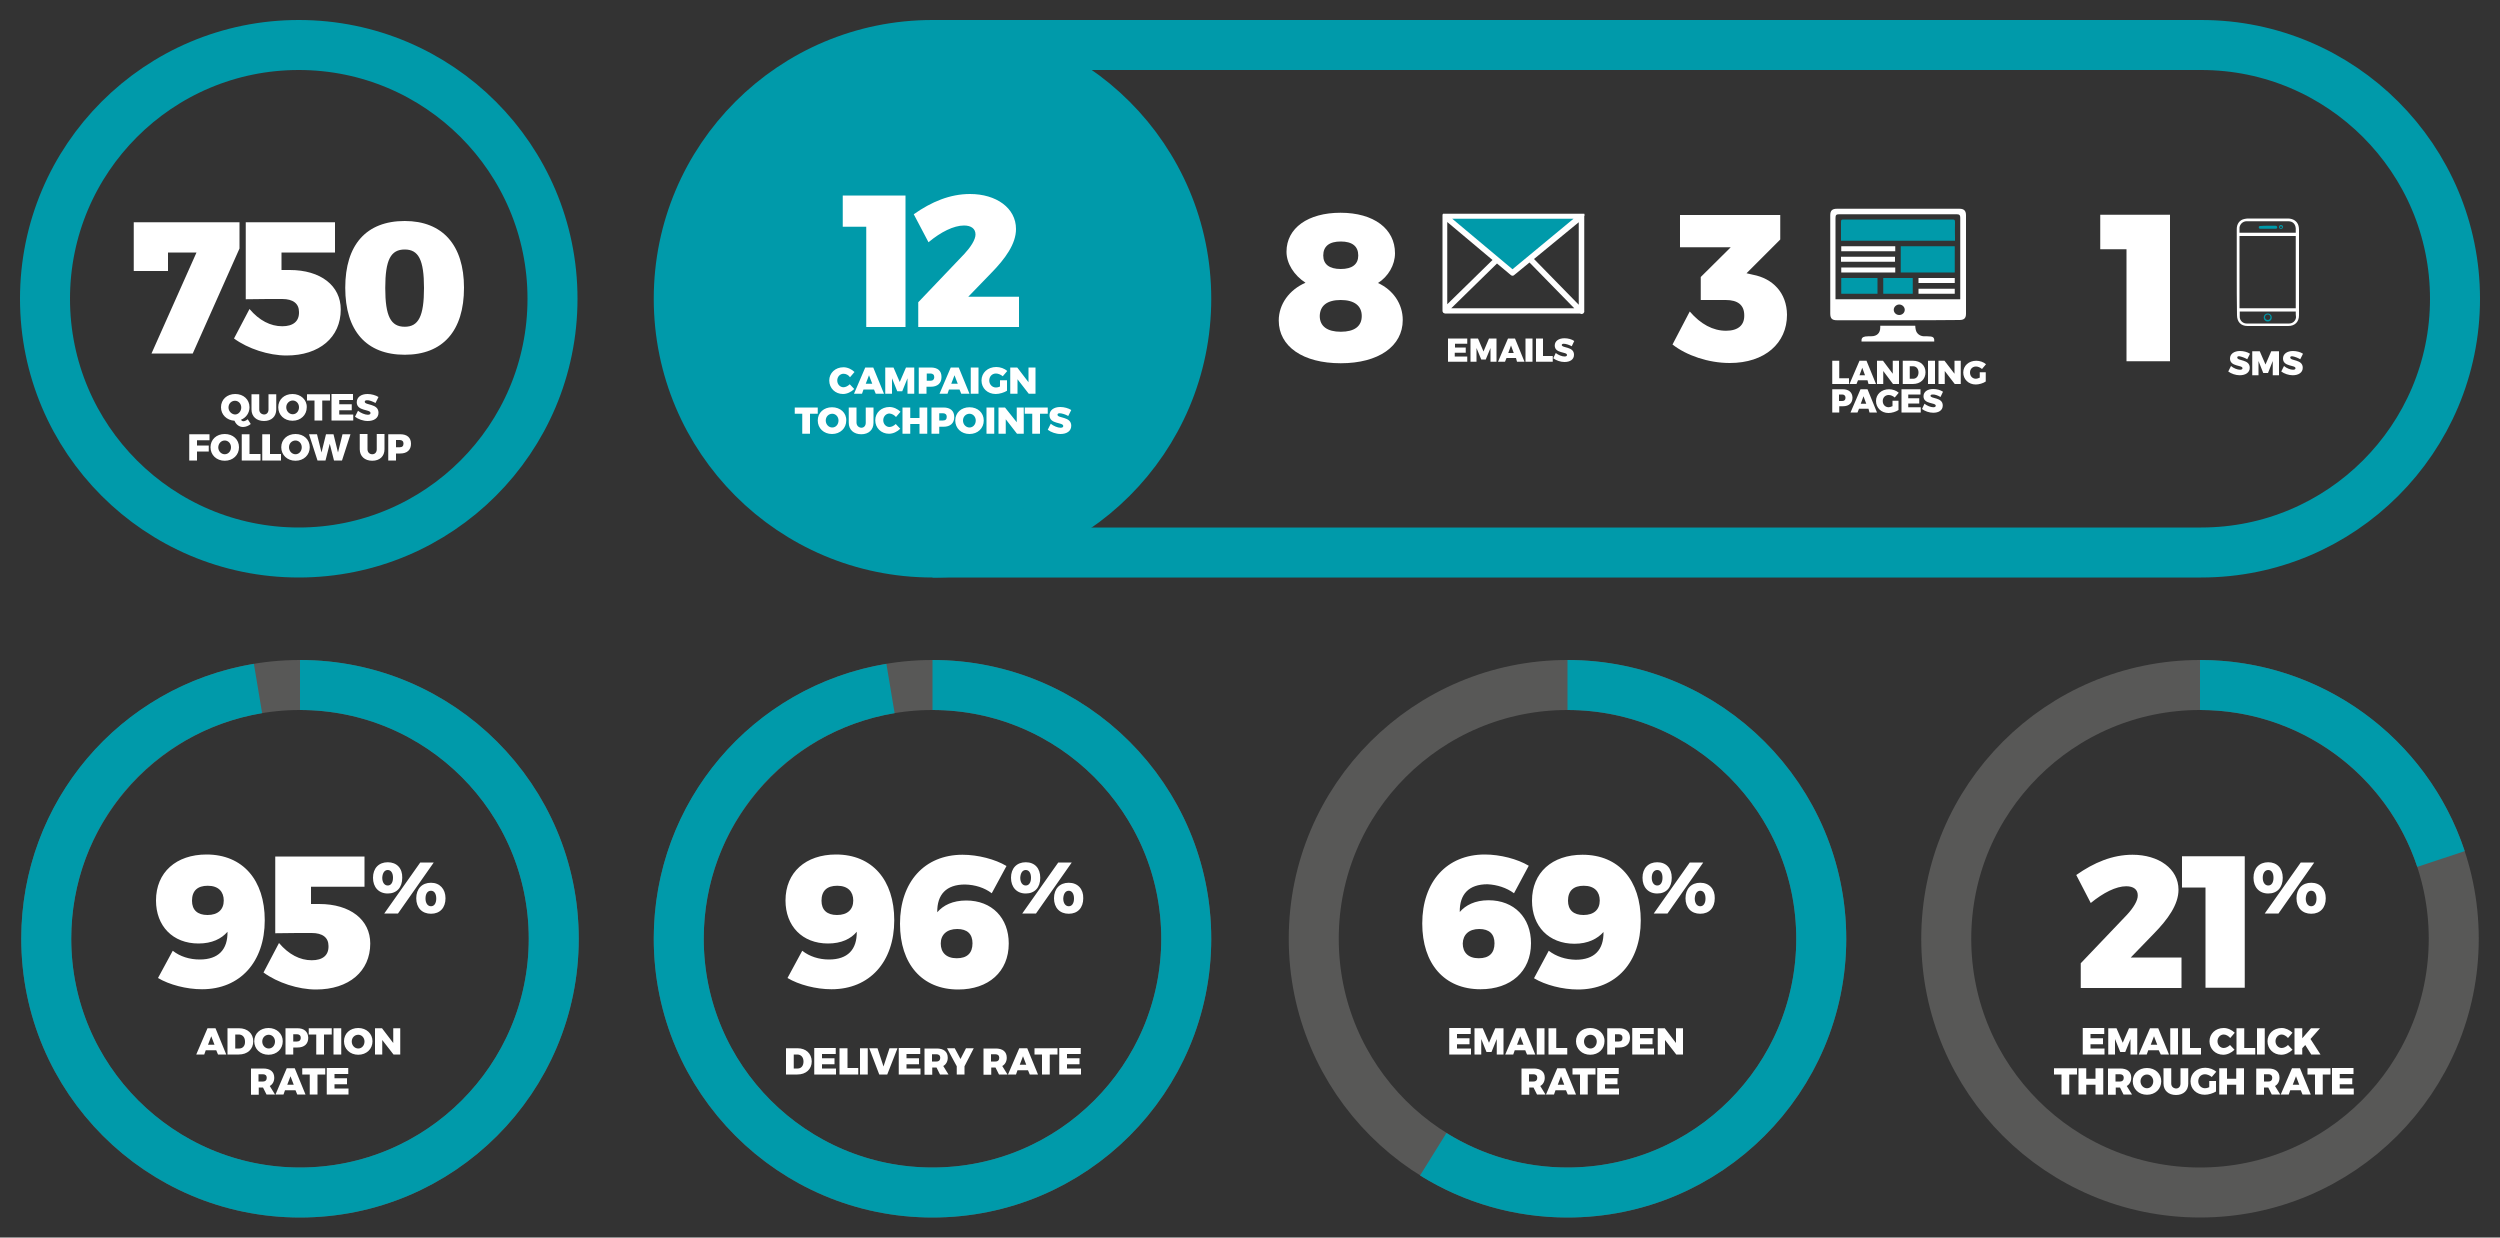 <?xml version="1.0" encoding="utf-8"?>
<!-- Generator: Adobe Illustrator 22.1.0, SVG Export Plug-In . SVG Version: 6.00 Build 0)  -->
<svg version="1.1" id="Layer_1" xmlns="http://www.w3.org/2000/svg" xmlns:xlink="http://www.w3.org/1999/xlink" x="0px" y="0px"
	 viewBox="0 0 1000 495" style="enable-background:new 0 0 1000 495;" xml:space="preserve">
<rect x="0" y="0" width="1000" height="495" fill="#333333" stroke="none"/>
<style type="text/css">
	.st0{clip-path:url(#SVGID_2_);fill:none;stroke:#009AAA;stroke-width:20;stroke-miterlimit:10;}
	.st1{clip-path:url(#SVGID_2_);fill:#FFFFFF;}
	.st2{clip-path:url(#SVGID_2_);fill:#009AAA;}
	.st3{fill:#009AAA;}
	.st4{fill:#FFFFFF;}
	.st5{clip-path:url(#SVGID_4_);fill:#FFFFFF;}
	.st6{clip-path:url(#SVGID_6_);fill:#FFFFFF;}
	.st7{clip-path:url(#SVGID_6_);fill:#009AAA;}
	.st8{clip-path:url(#SVGID_6_);fill:none;stroke:#009AAA;stroke-width:20;stroke-miterlimit:10;}
	.st9{fill:none;stroke:#000000;}
	.st10{clip-path:url(#SVGID_8_);fill:#FFFFFF;}
	.st11{clip-path:url(#SVGID_10_);fill:#FFFFFF;}
	.st12{clip-path:url(#SVGID_10_);fill:#009AAA;}
	.st13{clip-path:url(#SVGID_10_);fill:none;stroke:#585857;stroke-width:20;stroke-miterlimit:10;}
	.st14{clip-path:url(#SVGID_10_);fill:none;stroke:#009AAA;stroke-width:20;stroke-miterlimit:10;}
	.st15{clip-path:url(#SVGID_12_);fill:none;stroke:#585857;stroke-width:20;stroke-miterlimit:10;}
	.st16{clip-path:url(#SVGID_12_);fill:none;stroke:#009AAA;stroke-width:20;stroke-miterlimit:10;}
</style>
<g>
	<defs>
		<rect id="SVGID_1_" width="1000" height="495"/>
	</defs>
	<clipPath id="SVGID_2_">
		<use xlink:href="#SVGID_1_"  style="overflow:visible;"/>
	</clipPath>
	<circle class="st0" cx="119.5" cy="119.5" r="101.5"/>
	<path class="st1" d="M161.9,99.8c5.5,0,7.7,4.1,7.7,15.4s-2.2,15.5-7.7,15.5c-5.6,0-7.8-4.2-7.8-15.5S156.3,99.8,161.9,99.8
		 M161.9,88.4c-15.4,0-23.8,9.5-23.8,26.7c0,17.2,8.4,26.8,23.8,26.8c15.2,0,23.7-9.5,23.7-26.8C185.6,98,177,88.4,161.9,88.4
		 M112.6,107.9V101H134V88.9H98.3v30.8c3.2-0.1,12.2-0.1,14.6-0.1c4.3,0,6.7,1.8,6.7,5.2c0.1,3.7-2.3,5.7-6.7,5.7
		c-4.7,0-9.2-2.3-13.1-6.9l-6.2,11.8c5.6,4.1,13.9,6.8,21,6.8c13.2,0,21.7-7.3,21.7-18.4c0-9.5-8-15.8-20.4-15.8H112.6z M53.5,88.9
		v19.5h13.7V101h11.4l-18,40.4h16.5l18.7-42V88.9H53.5z"/>
	<path class="st1" d="M172.4,356.3c1.3,0,2.1,1.2,2.1,3.1c0,1.9-0.8,3.1-2.1,3.1c-1.3,0-2.2-1.2-2.2-3.1
		C170.2,357.5,171,356.3,172.4,356.3 M172.4,353.1c-3.6,0-5.9,2.4-5.9,6.2c0,3.8,2.3,6.2,5.9,6.2c3.6,0,5.8-2.4,5.8-6.2
		C178.2,355.6,175.9,353.1,172.4,353.1 M155.1,348c1.3,0,2.1,1.2,2.1,3.1c0,1.9-0.8,3.1-2.1,3.1c-1.3,0-2.2-1.2-2.2-3.1
		C153,349.2,153.8,348,155.1,348 M168.1,345l-14.4,20.4h5.5l14.3-20.4H168.1z M155.1,344.9c-3.6,0-5.9,2.4-5.9,6.2
		c0,3.8,2.3,6.3,5.9,6.3c3.6,0,5.8-2.4,5.8-6.3C161,347.3,158.7,344.9,155.1,344.9 M124.4,361.5v-6.8h21.4v-12.1h-35.7v30.7
		c3.2-0.1,12.2-0.1,14.6-0.1c4.3,0,6.7,1.8,6.7,5.2c0.1,3.7-2.3,5.7-6.7,5.7c-4.7,0-9.2-2.3-13.1-6.9l-6.2,11.8
		c5.6,4.1,13.9,6.8,21,6.8c13.2,0,21.7-7.3,21.7-18.4c0-9.5-8-15.8-20.4-15.8H124.4z M83,366c-4,0-6.2-2-6.2-5.7c0-4,2.2-6,6.3-6
		c4.3,0,6.4,2.4,6.4,5.9C89.5,363.8,87.2,366,83,366 M69.1,380.3l-5.9,10.9c4.5,2.7,11.4,4.5,17.6,4.5c15.2,0,25.1-10.9,25.1-27.6
		c0-16.1-8.8-26.3-23.3-26.3c-12.1,0-20.2,7.1-20.2,18.4c0,10.2,6.7,17.2,17,17.2c5.4,0,9.2-1.9,11.6-4.7
		c0.1,7.1-3.6,11.1-11.1,11.1C75.8,383.8,72,382.6,69.1,380.3"/>
	<path class="st1" d="M427.5,356.3c1.3,0,2.1,1.2,2.1,3.1c0,1.9-0.8,3.1-2.1,3.1c-1.3,0-2.2-1.2-2.2-3.1
		C425.4,357.5,426.2,356.3,427.5,356.3 M427.5,353.1c-3.6,0-5.9,2.4-5.9,6.2c0,3.8,2.3,6.2,5.9,6.2c3.6,0,5.8-2.4,5.8-6.2
		C433.4,355.6,431.1,353.1,427.5,353.1 M410.3,348c1.3,0,2.1,1.2,2.1,3.1c0,1.9-0.8,3.1-2.1,3.1c-1.3,0-2.2-1.2-2.2-3.1
		C408.2,349.2,409,348,410.3,348 M423.3,345l-14.4,20.4h5.5l14.3-20.4H423.3z M410.3,344.9c-3.6,0-5.9,2.4-5.9,6.2
		c0,3.8,2.3,6.3,5.9,6.3c3.6,0,5.8-2.4,5.8-6.3C416.1,347.3,413.9,344.9,410.3,344.9 M382.9,371.6c4,0,6.1,2,6.1,5.7
		c0,4-2.2,6-6.3,6c-4.3,0-6.4-2.4-6.4-5.9C376.3,373.9,378.7,371.6,382.9,371.6 M396.7,357.3l5.9-10.9c-4.5-2.7-11.4-4.5-17.6-4.5
		c-15.2,0-25,10.9-25,27.6c0,16.1,8.8,26.3,23.3,26.3c12.1,0,20.2-7.1,20.2-18.4c0-10.2-6.7-17.2-17-17.2c-5.4,0-9.2,1.9-11.6,4.7
		c-0.1-7.1,3.6-11.1,11.1-11.1C390.1,353.9,393.8,355.1,396.7,357.3 M334.8,366c-4,0-6.2-2-6.2-5.7c0-4,2.2-6,6.3-6
		c4.3,0,6.4,2.4,6.4,5.9C341.3,363.8,339,366,334.8,366 M320.9,380.3l-5.9,10.9c4.5,2.7,11.4,4.5,17.6,4.5
		c15.2,0,25.1-10.9,25.1-27.6c0-16.1-8.8-26.3-23.3-26.3c-12.1,0-20.2,7.1-20.2,18.4c0,10.2,6.7,17.2,17,17.2
		c5.4,0,9.2-1.9,11.5-4.7c0.1,7.1-3.6,11.1-11.1,11.1C327.6,383.8,323.8,382.6,320.9,380.3"/>
	<path class="st1" d="M680.1,356.3c1.3,0,2.1,1.2,2.1,3.1c0,1.9-0.8,3.1-2.1,3.1c-1.3,0-2.2-1.2-2.2-3.1
		C678,357.5,678.8,356.3,680.1,356.3 M680.1,353.1c-3.6,0-5.9,2.4-5.9,6.2c0,3.8,2.3,6.2,5.9,6.2c3.6,0,5.8-2.4,5.8-6.2
		C686,355.6,683.7,353.1,680.1,353.1 M662.9,348c1.3,0,2.1,1.2,2.1,3.1c0,1.9-0.8,3.1-2.1,3.1c-1.3,0-2.2-1.2-2.2-3.1
		C660.7,349.2,661.6,348,662.9,348 M675.9,345l-14.4,20.4h5.5l14.3-20.4H675.9z M662.9,344.9c-3.6,0-5.9,2.4-5.9,6.2
		c0,3.8,2.3,6.3,5.9,6.3c3.6,0,5.8-2.4,5.8-6.3C668.7,347.3,666.5,344.9,662.9,344.9 M633.4,366c-4,0-6.2-2-6.2-5.7c0-4,2.2-6,6.3-6
		c4.3,0,6.4,2.4,6.4,5.9C639.9,363.8,637.6,366,633.4,366 M619.5,380.3l-5.9,11c4.5,2.7,11.4,4.5,17.6,4.5
		c15.2,0,25.1-10.9,25.1-27.6c0-16.1-8.8-26.3-23.3-26.3c-12.1,0-20.2,7.1-20.2,18.4c0,10.2,6.7,17.2,17,17.2c5.4,0,9.2-2,11.6-4.7
		c0.1,7.1-3.6,11.1-11.1,11.1C626.2,383.8,622.5,382.6,619.5,380.3 M591.7,371.6c4,0,6.1,2,6.1,5.7c0,4-2.2,6-6.3,6
		c-4.3,0-6.4-2.4-6.4-5.9C585.2,373.9,587.5,371.6,591.7,371.6 M605.6,357.3l5.9-11c-4.5-2.7-11.4-4.5-17.6-4.5
		c-15.2,0-25,10.9-25,27.6c0,16.1,8.8,26.3,23.3,26.3c12.1,0,20.2-7.1,20.2-18.4c0-10.2-6.7-17.2-17-17.2c-5.4,0-9.2,2-11.5,4.7
		c-0.1-7.1,3.6-11.1,11.1-11.1C598.9,353.9,602.6,355.1,605.6,357.3"/>
	<path class="st1" d="M924.5,356.3c1.3,0,2.1,1.2,2.1,3.1c0,1.9-0.8,3.1-2.1,3.1c-1.3,0-2.2-1.2-2.2-3.1
		C922.4,357.5,923.2,356.3,924.5,356.3 M924.5,353.1c-3.6,0-5.9,2.4-5.9,6.2c0,3.8,2.3,6.2,5.9,6.2c3.6,0,5.8-2.4,5.8-6.2
		C930.3,355.6,928.1,353.1,924.5,353.1 M907.3,348c1.3,0,2.1,1.2,2.1,3.1c0,1.9-0.8,3.1-2.1,3.1c-1.3,0-2.2-1.2-2.2-3.1
		C905.1,349.2,906,348,907.3,348 M920.3,345l-14.4,20.4h5.5l14.3-20.4H920.3z M907.3,344.9c-3.6,0-5.9,2.4-5.9,6.2
		c0,3.8,2.3,6.3,5.9,6.3c3.6,0,5.8-2.4,5.8-6.3C913.1,347.3,910.8,344.9,907.3,344.9 M872.8,342.5V355h9.4v40.1h15.7v-52.6H872.8z
		 M850.8,365.9l-18.5,19.4v9.9h40.3V383h-20.3l9.1-9.4c5.8-5.9,10-11.8,10-17.7c0-8.4-7.9-14-18.4-14c-8,0-15.4,3.1-22.5,8.1
		l5.8,11.2c5-4.1,10.1-6.7,14.2-6.7c2.9,0,4.6,1.3,4.6,3.6C855.2,360.2,853.3,363.2,850.8,365.9"/>
	<path class="st1" d="M159.9,178.9h-1.5v-2.9h1.5c0.9,0,1.5,0.5,1.5,1.4C161.4,178.4,160.9,178.9,159.9,178.9 M160.1,173.7h-4.8
		v10.5h3.1v-2.8h1.7c2.7,0,4.3-1.4,4.3-3.9C164.4,175,162.8,173.7,160.1,173.7 M147,179.7v-6.1h-3.1v6.1c0,2.8,2,4.6,5,4.6
		c3,0,4.9-1.8,4.9-4.6v-6.1h-3.1v6.1c0,1.2-0.7,2-1.8,2C147.8,181.7,147,180.9,147,179.7 M123.6,173.7l3.4,10.5h3.2l1.7-6.7l1.7,6.7
		h3.2l3.4-10.5h-3.2l-1.8,7.3l-1.8-7.3h-3l-1.8,7.3l-1.8-7.3H123.6z M118.2,176.2c1.4,0,2.5,1.2,2.5,2.7c0,1.6-1.1,2.8-2.5,2.8
		c-1.4,0-2.6-1.2-2.6-2.8C115.6,177.3,116.8,176.2,118.2,176.2 M118.2,173.6c-3.3,0-5.7,2.2-5.7,5.3c0,3.1,2.4,5.4,5.7,5.4
		c3.3,0,5.7-2.3,5.7-5.4C123.9,175.8,121.5,173.6,118.2,173.6 M104.9,173.7v10.5h7.5v-2.6H108v-7.9H104.9z M96.7,173.7v10.5h7.5
		v-2.6h-4.4v-7.9H96.7z M89.9,176.2c1.4,0,2.5,1.2,2.5,2.7c0,1.6-1.1,2.8-2.5,2.8c-1.4,0-2.6-1.2-2.6-2.8
		C87.4,177.3,88.5,176.2,89.9,176.2 M89.9,173.6c-3.3,0-5.7,2.2-5.7,5.3c0,3.1,2.4,5.4,5.7,5.4c3.3,0,5.7-2.3,5.7-5.4
		C95.6,175.8,93.2,173.6,89.9,173.6 M75.7,173.7v10.5h3.1v-3.6h4.7v-2.4h-4.7v-2.1h5v-2.4H75.7z"/>
	<path class="st1" d="M150.2,161.2l1.2-2.4c-1.1-0.7-2.8-1.2-4.4-1.2c-2.6,0-4.3,1.3-4.3,3.3c0,3.7,5.5,2.7,5.5,4.3
		c0,0.5-0.4,0.7-1.1,0.7c-1.1,0-2.8-0.7-3.9-1.6l-1.2,2.4c1.3,1,3.3,1.7,5.1,1.7c2.4,0,4.3-1.1,4.3-3.3c0-3.8-5.5-2.9-5.5-4.4
		c0-0.4,0.3-0.6,0.9-0.6C147.6,160,149.1,160.6,150.2,161.2 M132.6,157.7v10.5h8.7v-2.4h-5.6v-1.7h5v-2.4h-5v-1.7h5.5v-2.4H132.6z
		 M122.8,157.7v2.5h3v8h3.1v-8h3.1v-2.5H122.8z M117.1,160.2c1.4,0,2.5,1.2,2.5,2.7c0,1.6-1.1,2.8-2.5,2.8c-1.4,0-2.6-1.2-2.6-2.8
		C114.5,161.4,115.7,160.2,117.1,160.2 M117,157.6c-3.3,0-5.7,2.2-5.7,5.3c0,3.1,2.4,5.4,5.7,5.4c3.3,0,5.7-2.3,5.7-5.4
		C122.8,159.9,120.3,157.6,117,157.6 M103.7,163.8v-6.1h-3.1v6.1c0,2.8,2,4.6,5,4.6c3,0,4.9-1.8,4.9-4.6v-6.1h-3.1v6.1
		c0,1.2-0.7,2-1.8,2C104.5,165.7,103.7,165,103.7,163.8 M91.4,163c0-1.6,1.2-2.7,2.6-2.7c1.4,0,2.5,1.2,2.5,2.7s-1.1,2.8-2.5,2.8
		C92.6,165.7,91.4,164.5,91.4,163 M99.1,167.7c-0.6,0.5-1.3,0.8-1.7,0.8c-0.4,0-0.8-0.2-1-0.6c2-0.8,3.4-2.7,3.4-5
		c0-3.1-2.4-5.3-5.7-5.3c-3.3,0-5.7,2.2-5.7,5.3c0,3,2.3,5.2,5.4,5.4c0.6,1.5,1.9,2.5,3.4,2.5c1.1,0,2.3-0.5,3.1-1.2L99.1,167.7z"/>
	<path class="st1" d="M130.7,427.3v10.5h8.7v-2.4h-5.6v-1.7h5v-2.4h-5v-1.7h5.5v-2.4H130.7z M120.9,427.3v2.5h3v8h3.1v-8h3.1v-2.5
		H120.9z M114.9,433.9l1.3-3.4l1.3,3.4H114.9z M118.9,437.8h3.3l-4.3-10.5h-3.2l-4.5,10.5h3.2l0.6-1.7h4.2L118.9,437.8z
		 M103.4,429.7h1.8c0.9,0,1.5,0.5,1.5,1.4c0,0.9-0.5,1.5-1.5,1.5h-1.8V429.7z M110,437.8l-2.1-3.4c1.1-0.6,1.8-1.8,1.8-3.3
		c0-2.4-1.6-3.7-4.4-3.7h-4.9v10.5h3.1V435h1.7l1.4,2.8H110z"/>
	<path class="st1" d="M150,411.3v10.5h2.9V416l4.5,5.8h2.7v-10.5h-2.8v5.9l-4.5-5.9H150z M143.3,413.9c1.4,0,2.5,1.2,2.5,2.7
		c0,1.6-1.1,2.8-2.5,2.8c-1.4,0-2.6-1.2-2.6-2.8C140.7,415,141.9,413.9,143.3,413.9 M143.3,411.2c-3.3,0-5.7,2.2-5.7,5.3
		c0,3.1,2.4,5.4,5.7,5.4c3.3,0,5.7-2.3,5.7-5.4C149,413.5,146.6,411.2,143.3,411.2 M133.4,421.8h3.1v-10.5h-3.1V421.8z M123.5,411.3
		v2.5h3v8h3.1v-8h3.1v-2.5H123.5z M118.8,416.6h-1.5v-2.9h1.5c0.9,0,1.5,0.5,1.5,1.4C120.3,416.1,119.7,416.6,118.8,416.6
		 M119,411.3h-4.8v10.5h3.1V419h1.7c2.7,0,4.3-1.4,4.3-3.9C123.2,412.7,121.7,411.3,119,411.3 M107.5,413.9c1.4,0,2.5,1.2,2.5,2.7
		c0,1.6-1.1,2.8-2.5,2.8c-1.4,0-2.6-1.2-2.6-2.8C104.9,415,106.1,413.9,107.5,413.9 M107.4,411.2c-3.3,0-5.7,2.2-5.7,5.3
		c0,3.1,2.4,5.4,5.7,5.4c3.3,0,5.7-2.3,5.7-5.4C113.1,413.5,110.7,411.2,107.4,411.2 M95.7,419.4h-1.6v-5.6h1.4
		c1.5,0,2.5,1.1,2.5,2.8C98.1,418.3,97.1,419.4,95.7,419.4 M95.6,411.3H91v10.5h4.5c3.5,0,5.8-2.1,5.8-5.3
		C101.3,413.4,99,411.3,95.6,411.3 M83.2,417.9l1.3-3.4l1.3,3.4H83.2z M87.2,421.8h3.3l-4.3-10.5H83l-4.5,10.5h3.2l0.6-1.7h4.2
		L87.2,421.8z"/>
	<path class="st1" d="M423.7,419.3v10.5h8.7v-2.4h-5.6v-1.7h5v-2.4h-5v-1.7h5.5v-2.4H423.7z M413.8,419.3v2.5h3v8h3.1v-8h3.1v-2.5
		H413.8z M407.9,425.9l1.3-3.4l1.3,3.4H407.9z M411.9,429.8h3.3l-4.3-10.5h-3.2l-4.5,10.5h3.2l0.6-1.7h4.2L411.9,429.8z
		 M396.4,421.7h1.8c0.9,0,1.5,0.5,1.5,1.4c0,0.9-0.5,1.5-1.5,1.5h-1.8V421.7z M403,429.8l-2.1-3.4c1.1-0.6,1.8-1.8,1.8-3.3
		c0-2.4-1.6-3.7-4.4-3.7h-4.9v10.5h3.1V427h1.7l1.4,2.8H403z M389.5,419.3h-3.1l-2.2,4.3l-2.3-4.3h-3.1l3.9,7.2v3.3h3.1v-3.3
		L389.5,419.3z M372.8,421.7h1.8c0.9,0,1.5,0.5,1.5,1.4c0,0.9-0.5,1.5-1.5,1.5h-1.8V421.7z M379.4,429.8l-2.1-3.4
		c1.1-0.6,1.8-1.8,1.8-3.3c0-2.4-1.6-3.7-4.4-3.7h-4.9v10.5h3.1V427h1.7l1.4,2.8H379.4z M359.5,419.3v10.5h8.7v-2.4h-5.6v-1.7h5
		v-2.4h-5v-1.7h5.5v-2.4H359.5z M347.7,419.3l4,10.5h3.2l4.1-10.5h-3.2l-2.4,7.3l-2.4-7.3H347.7z M344,429.8h3.1v-10.5H344V429.8z
		 M335.8,419.3v10.5h7.5v-2.6H339v-7.9H335.8z M325.7,419.3v10.5h8.7v-2.4h-5.6v-1.7h5v-2.4h-5v-1.7h5.5v-2.4H325.7z M319.1,427.4
		h-1.6v-5.6h1.4c1.5,0,2.5,1.1,2.5,2.8C321.4,426.3,320.5,427.4,319.1,427.4 M319,419.3h-4.6v10.5h4.5c3.5,0,5.8-2.1,5.8-5.3
		C324.6,421.4,322.4,419.3,319,419.3"/>
	<path class="st1" d="M638.9,427.3v10.5h8.7v-2.4H642v-1.7h5v-2.4h-5v-1.7h5.5v-2.4H638.9z M629,427.3v2.5h3v8h3.1v-8h3.1v-2.5H629z
		 M623.1,433.9l1.3-3.4l1.3,3.4H623.1z M627.1,437.8h3.3l-4.3-10.5h-3.2l-4.5,10.5h3.2l0.6-1.7h4.2L627.1,437.8z M611.6,429.7h1.8
		c0.9,0,1.5,0.5,1.5,1.4c0,0.9-0.5,1.5-1.5,1.5h-1.8V429.7z M618.2,437.8l-2.1-3.4c1.1-0.6,1.8-1.8,1.8-3.3c0-2.4-1.6-3.7-4.4-3.7
		h-4.9v10.5h3.1V435h1.7l1.4,2.8H618.2z"/>
	<path class="st1" d="M663.1,411.3v10.5h2.9V416l4.5,5.8h2.7v-10.5h-2.8v5.9l-4.5-5.9H663.1z M652.9,411.3v10.5h8.7v-2.4H656v-1.7h5
		v-2.4h-5v-1.7h5.5v-2.4H652.9z M647.5,416.6H646v-2.9h1.5c0.9,0,1.5,0.5,1.5,1.4C649,416.1,648.5,416.6,647.5,416.6 M647.7,411.3
		h-4.8v10.5h3.1V419h1.7c2.7,0,4.3-1.4,4.3-3.9C652,412.7,650.4,411.3,647.7,411.3 M636.2,413.9c1.4,0,2.5,1.2,2.5,2.7
		c0,1.6-1.1,2.8-2.5,2.8c-1.4,0-2.6-1.2-2.6-2.8C633.6,415,634.8,413.9,636.2,413.9 M636.1,411.2c-3.3,0-5.7,2.2-5.7,5.3
		c0,3.1,2.4,5.4,5.7,5.4c3.3,0,5.7-2.3,5.7-5.4C641.9,413.5,639.4,411.2,636.1,411.2 M619.4,411.3v10.5h7.5v-2.6h-4.4v-7.9H619.4z
		 M614.7,421.8h3.1v-10.5h-3.1V421.8z M606.8,417.9l1.3-3.4l1.3,3.4H606.8z M610.8,421.8h3.3l-4.3-10.5h-3.2l-4.5,10.5h3.2l0.6-1.7
		h4.2L610.8,421.8z M589.8,411.3v10.5h2.7v-6.2l2.1,5.2h2l2.1-5.2l0,6.2h2.7v-10.5h-3.3l-2.5,5.8l-2.5-5.8H589.8z M579.7,411.3v10.5
		h8.7v-2.4h-5.6v-1.7h5v-2.4h-5v-1.7h5.5v-2.4H579.7z"/>
	<path class="st1" d="M932.8,427.3v10.5h8.7v-2.4h-5.6v-1.7h5v-2.4h-5v-1.7h5.5v-2.4H932.8z M923,427.3v2.5h3v8h3.1v-8h3.1v-2.5H923
		z M917.1,433.9l1.3-3.4l1.3,3.4H917.1z M921,437.8h3.3l-4.3-10.5h-3.2l-4.5,10.5h3.2l0.6-1.7h4.2L921,437.8z M905.6,429.7h1.8
		c0.9,0,1.5,0.5,1.5,1.4c0,0.9-0.5,1.5-1.5,1.5h-1.8V429.7z M912.1,437.8l-2.1-3.4c1.1-0.6,1.8-1.8,1.8-3.3c0-2.4-1.6-3.7-4.4-3.7
		h-4.9v10.5h3.1V435h1.7l1.4,2.8H912.1z M887.7,427.3v10.5h3.1v-3.9h3.7v3.9h3.1v-10.5h-3.1v4.2h-3.7v-4.2H887.7z M883.6,434.9
		c-0.6,0.3-1.2,0.4-1.6,0.4c-1.5,0-2.7-1.2-2.7-2.8c0-1.6,1.1-2.8,2.7-2.8c0.9,0,2,0.5,2.7,1.1l1.8-2.1c-1.1-1-2.8-1.6-4.4-1.6
		c-3.4,0-5.9,2.3-5.9,5.4c0,3.1,2.4,5.4,5.7,5.4c1.5,0,3.4-0.6,4.5-1.3v-4.2h-2.7V434.9z M868.5,433.4v-6.1h-3.1v6.1
		c0,2.8,2,4.6,5,4.6c3,0,4.9-1.8,4.9-4.6v-6.1h-3.1v6.1c0,1.2-0.7,2-1.8,2C869.3,435.3,868.5,434.6,868.5,433.4 M858.8,429.8
		c1.4,0,2.5,1.2,2.5,2.7c0,1.6-1.1,2.8-2.5,2.8c-1.4,0-2.6-1.2-2.6-2.8C856.2,431,857.4,429.8,858.8,429.8 M858.8,427.2
		c-3.3,0-5.7,2.2-5.7,5.3c0,3.1,2.4,5.4,5.7,5.4c3.3,0,5.7-2.3,5.7-5.4C864.5,429.5,862.1,427.2,858.8,427.2 M846.2,429.7h1.8
		c0.9,0,1.5,0.5,1.5,1.4c0,0.9-0.5,1.5-1.5,1.5h-1.8V429.7z M852.8,437.8l-2.1-3.4c1.1-0.6,1.8-1.8,1.8-3.3c0-2.4-1.6-3.7-4.4-3.7
		h-4.9v10.5h3.1V435h1.7l1.4,2.8H852.8z M831.4,427.3v10.5h3.1v-3.9h3.7v3.9h3.1v-10.5h-3.1v4.2h-3.7v-4.2H831.4z M821.6,427.3v2.5
		h3v8h3.1v-8h3.1v-2.5H821.6z"/>
	<path class="st1" d="M928.2,421.8l-4-6.2l3.8-4.3h-3.6l-3.5,4v-4h-3.1v10.5h3.1v-2.5l1.2-1.3l2.4,3.8H928.2z M915.2,415.2l1.8-2.1
		c-1.1-1.1-2.8-1.9-4.3-1.9c-3.3,0-5.7,2.3-5.7,5.3c0,3.1,2.4,5.4,5.5,5.4c1.6,0,3.3-0.8,4.5-2l-1.8-1.9c-0.7,0.7-1.7,1.2-2.5,1.2
		c-1.4,0-2.5-1.2-2.5-2.7c0-1.5,1.1-2.7,2.5-2.7C913.5,413.8,914.5,414.4,915.2,415.2 M902.8,421.8h3.1v-10.5h-3.1V421.8z
		 M894.6,411.3v10.5h7.5v-2.6h-4.4v-7.9H894.6z M892.1,415.2l1.8-2.1c-1.1-1.1-2.8-1.9-4.4-1.9c-3.3,0-5.7,2.3-5.7,5.3
		c0,3.1,2.4,5.4,5.5,5.4c1.6,0,3.3-0.8,4.5-2l-1.8-1.9c-0.7,0.7-1.7,1.2-2.5,1.2c-1.4,0-2.5-1.2-2.5-2.7c0-1.5,1.1-2.7,2.5-2.7
		C890.4,413.8,891.4,414.4,892.1,415.2 M872.9,411.3v10.5h7.5v-2.6H876v-7.9H872.9z M868.1,421.8h3.1v-10.5h-3.1V421.8z
		 M860.3,417.9l1.3-3.4l1.3,3.4H860.3z M864.3,421.8h3.3l-4.3-10.5H860l-4.5,10.5h3.2l0.6-1.7h4.2L864.3,421.8z M843.3,411.3v10.5
		h2.7v-6.2l2.1,5.2h2l2.1-5.2l0,6.2h2.7v-10.5h-3.3l-2.5,5.8l-2.5-5.8H843.3z M833.1,411.3v10.5h8.7v-2.4h-5.6v-1.7h5v-2.4h-5v-1.7
		h5.5v-2.4H833.1z"/>
	<path class="st1" d="M761.9,123.9c0-1.1-1-2.1-2.2-2.1c-1.2,0-2.2,1-2.2,2.1c0,1.2,1,2.1,2.2,2.1
		C760.9,126,761.9,125.1,761.9,123.9 M784.1,119.6c0-0.3,0-0.5,0-0.7c0-10.6,0-21.2,0-31.8c0-1-0.3-1.4-1.4-1.4c-15.7,0-31.3,0-47,0
		c-1.2,0-1.5,0.3-1.5,1.5c0,10.5,0,21,0,31.6v0.9H784.1z M759.2,128.1c-8.1,0-16.2,0-24.4,0c-2,0-2.7-0.7-2.7-2.7
		c0-13.1,0-26.2,0-39.3c0-1.9,0.8-2.6,2.7-2.6c16.3,0,32.6,0,49,0c1.8,0,2.6,0.8,2.6,2.6c0,13.1,0,26.3,0,39.4
		c0,1.8-0.8,2.5-2.6,2.5C775.6,128.1,767.4,128.1,759.2,128.1"/>
	<path class="st1" d="M744.6,136.6c-0.1-1.2,0.3-1.8,1.5-2c0.8-0.1,1.6-0.1,2.4-0.1c2.3,0,3.6-1.3,3.6-3.5c0-0.2,0-0.4,0-0.7h14
		c0,0.5,0.1,1.1,0.2,1.6c0.3,1.5,1.6,2.5,3.1,2.6c1,0,1.9,0,2.8,0.1c1.2,0.1,1.6,0.7,1.5,2H744.6z"/>
	<path class="st2" d="M736.4,96.2v-6.9c0-1.5,0-1.5,1.5-1.5c14.4,0,28.7,0,43.1,0c0.8,0,1,0.2,1,1c-0.1,2.2,0,4.4,0,6.6v0.9H736.4z"
		/>
</g>
<rect x="760.3" y="98.5" class="st3" width="21.6" height="10.5"/>
<rect x="736.5" y="111.2" class="st3" width="14.5" height="6.3"/>
<rect x="753.3" y="111.2" class="st3" width="11.8" height="6.3"/>
<rect x="736.4" y="102.7" class="st4" width="21.6" height="2"/>
<rect x="736.5" y="107" class="st4" width="21.6" height="2"/>
<rect x="736.5" y="98.5" class="st4" width="21.6" height="2"/>
<rect x="767.4" y="115.5" class="st4" width="14.5" height="2"/>
<rect x="767.4" y="111.2" class="st4" width="14.5" height="2"/>
<g>
	<defs>
		<rect id="SVGID_3_" width="1000" height="495"/>
	</defs>
	<clipPath id="SVGID_4_">
		<use xlink:href="#SVGID_3_"  style="overflow:visible;"/>
	</clipPath>
	<path class="st5" d="M701.2,109.9l-2.6-0.6l13.5-13.5V86h-40.1v12.9h20.3l-12,11.9v9.2h10c4.8,0,7.4,2,7.4,6.1
		c0.1,4-2.5,6.2-7.3,6.2c-5.2,0-10.1-2.6-14.5-7.7l-6.9,13.2c5.6,4.4,14.4,7.4,22.9,7.4c14,0,22.9-7.9,22.9-19.3
		C714.7,117.1,709.1,111.4,701.2,109.9"/>
	<path class="st5" d="M776.2,158.8l1-2.1c-1-0.7-2.5-1.1-3.9-1.1c-2.3,0-3.9,1.1-3.9,2.9c0,3.3,4.9,2.4,4.9,3.8c0,0.4-0.4,0.6-1,0.6
		c-1,0-2.5-0.6-3.5-1.4l-1,2.1c1.2,0.9,2.9,1.5,4.5,1.5c2.1,0,3.8-0.9,3.8-2.9c0-3.4-4.9-2.6-4.9-3.9c0-0.3,0.3-0.5,0.8-0.5
		C773.9,157.7,775.2,158.2,776.2,158.8 M760.6,155.7v9.3h7.7v-2.1h-5v-1.5h4.4v-2.1h-4.4v-1.5h4.9v-2.1H760.6z M756.9,162.5
		c-0.5,0.2-1,0.4-1.4,0.4c-1.4,0-2.4-1-2.4-2.5c0-1.4,1-2.4,2.4-2.4c0.8,0,1.7,0.4,2.4,1l1.6-1.9c-1-0.9-2.5-1.4-3.9-1.4
		c-3,0-5.2,2-5.2,4.7c0,2.7,2.1,4.8,5,4.8c1.3,0,3-0.5,4-1.2v-3.7h-2.4V162.5z M744.3,161.5l1.1-3l1.1,3H744.3z M747.8,165h3
		l-3.8-9.3h-2.8l-4,9.3h2.8l0.6-1.5h3.8L747.8,165z M736.9,160.4h-1.3v-2.6h1.3c0.8,0,1.3,0.5,1.3,1.3
		C738.2,159.9,737.8,160.4,736.9,160.4 M737.1,155.7h-4.2v9.3h2.8v-2.5h1.5c2.4,0,3.8-1.3,3.8-3.5
		C740.9,156.9,739.5,155.7,737.1,155.7"/>
	<path class="st5" d="M791.8,151.1c-0.5,0.2-1,0.4-1.4,0.4c-1.4,0-2.4-1-2.4-2.5c0-1.4,1-2.4,2.4-2.4c0.8,0,1.7,0.4,2.4,1l1.6-1.9
		c-1-0.9-2.5-1.4-3.9-1.4c-3,0-5.2,2-5.2,4.7c0,2.7,2.1,4.8,5,4.8c1.3,0,3-0.5,4-1.2v-3.7h-2.4V151.1z M775.4,144.3v9.3h2.5v-5.2
		l4,5.2h2.4v-9.3h-2.5v5.2l-4-5.2H775.4z M771.2,153.6h2.8v-9.3h-2.8V153.6z M765.3,151.5h-1.4v-5h1.3c1.3,0,2.2,1,2.2,2.5
		C767.4,150.5,766.5,151.5,765.3,151.5 M765.2,144.3h-4.1v9.3h4c3.1,0,5.1-1.9,5.1-4.7C770.2,146.2,768.2,144.3,765.2,144.3
		 M750.8,144.3v9.3h2.5v-5.2l3.9,5.2h2.4v-9.3h-2.5v5.2l-3.9-5.2H750.8z M743.8,150.1l1.1-3l1.1,3H743.8z M747.4,153.6h3l-3.8-9.3
		h-2.8l-4,9.3h2.8l0.6-1.5h3.8L747.4,153.6z M732.9,144.3v9.3h6.7v-2.3h-3.9v-7H732.9z"/>
</g>
<polygon class="st3" points="579,86.6 632.2,86.6 605.2,109.2 "/>
<g>
	<defs>
		<rect id="SVGID_5_" width="1000" height="495"/>
	</defs>
	<clipPath id="SVGID_6_">
		<use xlink:href="#SVGID_5_"  style="overflow:visible;"/>
	</clipPath>
	<path class="st6" d="M613.6,103.6l17.9-14.7v33L613.6,103.6z M598.8,105.4l5.5,4.6c0.2,0.2,0.5,0.3,0.7,0.3c0.3,0,0.5-0.1,0.7-0.3
		l6.1-5l17.9,18.3h-49.2L598.8,105.4z M605,107.7l-24.1-20.2h48.5L605,107.7z M578.9,88.8L597,104l-18.1,17.7V88.8z M633.8,86.4
		c0,0,0-0.1,0-0.1c0,0,0,0,0,0c0,0,0,0,0-0.1c0,0,0,0,0,0c0,0,0,0,0-0.1c0,0,0,0,0-0.1c0,0,0,0,0-0.1c0,0,0,0,0-0.1c0,0,0,0,0,0
		c0,0,0,0,0-0.1c0,0,0,0,0,0c0-0.1-0.1-0.1-0.1-0.2c0,0,0,0,0,0c0,0,0,0,0,0c0,0,0,0-0.1,0c0,0,0,0,0,0c0,0,0,0-0.1,0c0,0,0,0,0,0
		c0,0,0,0-0.1,0c0,0,0,0,0,0c0,0,0,0-0.1,0c0,0,0,0-0.1,0c0,0,0,0-0.1,0c0,0,0,0-0.1,0c0,0,0,0-0.1,0c0,0,0,0,0,0c0,0-0.1,0-0.1,0
		h-54.8c0,0,0,0,0,0c0,0,0,0-0.1,0c0,0,0,0-0.1,0c0,0,0,0-0.1,0c0,0,0,0-0.1,0c0,0,0,0,0,0c0,0,0,0-0.1,0c0,0,0,0,0,0c0,0,0,0-0.1,0
		c0,0,0,0,0,0s0,0,0,0c0,0,0,0-0.1,0c0,0,0,0,0,0c0,0,0,0-0.1,0c0,0,0,0,0,0c0,0,0,0,0,0c0,0,0,0,0,0.1c0,0,0,0,0,0c0,0,0,0,0,0
		c0,0,0,0.1-0.1,0.1c0,0,0,0,0,0c0,0,0,0.1-0.1,0.1c0,0,0,0,0,0c0,0,0,0,0,0.1c0,0,0,0,0,0c0,0,0,0,0,0.1c0,0,0,0,0,0.1c0,0,0,0,0,0
		c0,0,0,0.1,0,0.1c0,0,0,0,0,0c0,0,0,0.1,0,0.1c0,0,0,0,0,0v38c0,0.1,0,0.1,0,0.2c0,0,0,0,0,0c0,0.1,0,0.1,0.1,0.2c0,0,0,0,0,0
		c0,0.1,0.1,0.1,0.1,0.2c0,0,0,0,0,0c0,0.1,0.1,0.1,0.1,0.2c0,0,0,0,0,0c0,0,0,0,0,0c0.1,0.1,0.1,0.1,0.2,0.1c0,0,0,0,0,0
		c0.1,0,0.1,0.1,0.2,0.1c0,0,0,0,0,0c0.1,0,0.1,0,0.2,0.1c0,0,0,0,0,0c0.1,0,0.1,0,0.2,0H632c0.2,0.1,0.4,0.2,0.6,0.2
		c0.3,0,0.6-0.1,0.8-0.3c0.2-0.2,0.4-0.6,0.3-0.9c0,0,0-0.1,0-0.1V86.4z"/>
	<path class="st6" d="M628.7,138.5l1-2.1c-1-0.7-2.5-1.1-3.9-1.1c-2.3,0-3.9,1.1-3.9,2.9c0,3.3,4.9,2.4,4.9,3.8c0,0.4-0.4,0.6-1,0.6
		c-1,0-2.5-0.6-3.5-1.4l-1,2.1c1.2,0.9,2.9,1.5,4.5,1.5c2.1,0,3.8-0.9,3.8-2.9c0-3.4-4.9-2.6-4.9-3.9c0-0.3,0.3-0.5,0.8-0.5
		C626.4,137.5,627.8,138,628.7,138.5 M614.4,135.4v9.3h6.7v-2.3h-3.9v-7H614.4z M610.2,144.7h2.8v-9.3h-2.8V144.7z M603.3,141.2
		l1.1-3l1.1,3H603.3z M606.8,144.7h3l-3.8-9.3h-2.8l-4,9.3h2.8l0.6-1.5h3.8L606.8,144.7z M588.2,135.4v9.3h2.4v-5.5l1.9,4.6h1.8
		l1.9-4.6l0,5.5h2.4v-9.3h-3l-2.2,5.2l-2.2-5.2H588.2z M579.2,135.4v9.3h7.7v-2.1h-5v-1.5h4.4V139H582v-1.5h4.9v-2.1H579.2z"/>
	<path class="st6" d="M536.3,120c5.4,0,8.4,2.3,8.4,6.4c0,4.1-2.9,6.3-8.4,6.3c-5.4,0-8.4-2.2-8.4-6.3
		C528,122.2,530.9,120,536.3,120 M536.3,96.6c4.6,0,7,1.9,7,5.6c0,3.5-2.4,5.4-7,5.4c-4.6,0-7-1.9-7-5.4
		C529.3,98.5,531.7,96.6,536.3,96.6 M536.2,85.1c-13,0-21.6,6.1-21.6,15.6c0,4.7,3,9.4,7.6,12.4c-6.5,2.8-10.7,8.6-10.7,15.1
		c0,10.4,9.7,17.1,24.8,17.1c15.1,0,24.8-6.8,24.8-17.3c0-6.4-3.8-12-9.9-14.8c4.1-2.6,6.8-7.2,6.8-11.9
		C558,91.5,549.5,85.1,536.2,85.1"/>
	<path class="st7" d="M373,221c56,0,101.5-45.5,101.5-101.5S429,18,373,18S271.5,63.5,271.5,119.5S317,221,373,221"/>
	<circle class="st8" cx="373" cy="119.5" r="101.5"/>
	<path class="st8" d="M880.5,18H383v203h497.5c56,0,101.5-45.5,101.5-101.5S936.5,18,880.5,18z"/>
	<path class="st6" d="M385.8,101.5l-18.5,19.4v9.9h40.3v-12.1h-20.3l9.1-9.4c5.8-5.9,10-11.8,10-17.7c0-8.4-7.9-14-18.4-14
		c-8,0-15.4,3.1-22.5,8.1l5.9,11.2c4.9-4.1,10.1-6.7,14.2-6.7c2.9,0,4.6,1.3,4.6,3.6C390.2,95.9,388.2,98.9,385.8,101.5 M337.1,78.2
		v12.5h9.4v40.1h15.7V78.2H337.1z"/>
	<path class="st6" d="M427.3,166.4l1.2-2.4c-1.1-0.7-2.8-1.2-4.4-1.2c-2.6,0-4.3,1.3-4.3,3.3c0,3.7,5.5,2.7,5.5,4.3
		c0,0.5-0.4,0.7-1.1,0.7c-1.1,0-2.8-0.7-3.9-1.6l-1.2,2.4c1.3,1,3.3,1.7,5.1,1.7c2.4,0,4.3-1.1,4.3-3.3c0-3.8-5.5-2.9-5.5-4.4
		c0-0.4,0.3-0.6,0.9-0.6C424.7,165.3,426.3,165.8,427.3,166.4 M409.9,163v2.5h3v8h3.1v-8h3.1V163H409.9z M399.4,163v10.5h2.9v-5.8
		l4.5,5.8h2.7V163h-2.8v5.9L402,163H399.4z M394.6,173.5h3.1V163h-3.1V173.5z M387.8,165.5c1.4,0,2.5,1.2,2.5,2.7
		c0,1.6-1.1,2.8-2.5,2.8c-1.4,0-2.6-1.2-2.6-2.8C385.2,166.6,386.4,165.5,387.8,165.5 M387.8,162.9c-3.3,0-5.7,2.2-5.7,5.3
		c0,3.1,2.4,5.4,5.7,5.4c3.3,0,5.7-2.3,5.7-5.4C393.5,165.1,391.1,162.9,387.8,162.9 M377.2,168.2h-1.5v-2.9h1.5
		c0.9,0,1.5,0.5,1.5,1.4C378.7,167.7,378.2,168.2,377.2,168.2 M377.4,163h-4.8v10.5h3.1v-2.8h1.7c2.7,0,4.3-1.4,4.3-3.9
		C381.7,164.3,380.1,163,377.4,163 M361,163v10.5h3.1v-3.9h3.7v3.9h3.1V163h-3.1v4.2h-3.7V163H361z M358.4,166.8l1.8-2.1
		c-1.1-1.1-2.8-1.9-4.4-1.9c-3.3,0-5.7,2.3-5.7,5.3c0,3.1,2.4,5.4,5.5,5.4c1.6,0,3.3-0.8,4.5-2l-1.8-1.9c-0.7,0.7-1.7,1.2-2.5,1.2
		c-1.4,0-2.5-1.2-2.5-2.7c0-1.5,1.1-2.7,2.5-2.7C356.8,165.5,357.7,166,358.4,166.8 M342.6,169V163h-3.1v6.1c0,2.8,2,4.6,5,4.6
		c3,0,4.9-1.8,4.9-4.6V163h-3.1v6.1c0,1.2-0.7,2-1.8,2C343.4,171,342.6,170.2,342.6,169 M332.9,165.5c1.4,0,2.5,1.2,2.5,2.7
		c0,1.6-1.1,2.8-2.5,2.8c-1.4,0-2.6-1.2-2.6-2.8C330.3,166.6,331.5,165.5,332.9,165.5 M332.8,162.9c-3.3,0-5.7,2.2-5.7,5.3
		c0,3.1,2.4,5.4,5.7,5.4c3.3,0,5.7-2.3,5.7-5.4C338.6,165.1,336.1,162.9,332.8,162.9 M317.9,163v2.5h3v8h3.1v-8h3.1V163H317.9z"/>
	<path class="st6" d="M404.1,147v10.5h2.9v-5.8l4.5,5.8h2.7V147h-2.8v5.9l-4.5-5.9H404.1z M400,154.6c-0.6,0.3-1.2,0.4-1.6,0.4
		c-1.5,0-2.7-1.2-2.7-2.8c0-1.6,1.1-2.8,2.7-2.8c0.9,0,2,0.5,2.7,1.1l1.8-2.1c-1.1-1-2.8-1.6-4.4-1.6c-3.4,0-5.9,2.3-5.9,5.4
		c0,3.1,2.4,5.4,5.7,5.4c1.5,0,3.4-0.6,4.5-1.3v-4.2H400V154.6z M388.3,157.5h3.1V147h-3.1V157.5z M380.5,153.5l1.3-3.4l1.3,3.4
		H380.5z M384.5,157.5h3.3l-4.3-10.5h-3.2l-4.5,10.5h3.2l0.6-1.7h4.2L384.5,157.5z M372.2,152.3h-1.5v-2.9h1.5
		c0.9,0,1.5,0.5,1.5,1.4C373.7,151.8,373.1,152.3,372.2,152.3 M372.3,147h-4.8v10.5h3.1v-2.8h1.7c2.7,0,4.3-1.4,4.3-3.9
		C376.6,148.3,375.1,147,372.3,147 M354.1,147v10.5h2.7v-6.2l2.1,5.2h2l2.1-5.2l0,6.2h2.7V147h-3.3l-2.5,5.8l-2.5-5.8H354.1z
		 M346.3,153.5l1.3-3.4l1.3,3.4H346.3z M350.3,157.5h3.3l-4.3-10.5h-3.2l-4.5,10.5h3.2l0.6-1.7h4.2L350.3,157.5z M340,150.9l1.8-2.1
		c-1.1-1.1-2.8-1.9-4.4-1.9c-3.3,0-5.7,2.3-5.7,5.3c0,3.1,2.4,5.4,5.5,5.4c1.6,0,3.3-0.8,4.5-2l-1.8-1.9c-0.7,0.7-1.7,1.2-2.5,1.2
		c-1.4,0-2.5-1.2-2.5-2.7c0-1.5,1.1-2.7,2.5-2.7C338.4,149.5,339.4,150,340,150.9"/>
</g>
<path class="st9" d="M859,264"/>
<g>
	<defs>
		<rect id="SVGID_7_" width="1000" height="495"/>
	</defs>
	<clipPath id="SVGID_8_">
		<use xlink:href="#SVGID_7_"  style="overflow:visible;"/>
	</clipPath>
	<path class="st10" d="M920.1,143.7l1.1-2.2c-1-0.7-2.6-1.1-4-1.1c-2.4,0-4,1.2-4,3c0,3.4,5,2.5,5,3.9c0,0.4-0.4,0.6-1,0.6
		c-1,0-2.6-0.6-3.6-1.5l-1.1,2.2c1.2,0.9,3,1.5,4.6,1.5c2.2,0,4-1,4-3c0-3.5-5-2.6-5-4.1c0-0.4,0.3-0.5,0.8-0.5
		C917.7,142.6,919.1,143.1,920.1,143.7 M900.9,140.5v9.6h2.5v-5.7l1.9,4.8h1.9l1.9-4.8l0,5.7h2.5v-9.6h-3.1l-2.3,5.3l-2.3-5.3H900.9
		z M898.9,143.7l1.1-2.2c-1-0.7-2.6-1.1-4-1.1c-2.4,0-4,1.2-4,3c0,3.4,5,2.5,5,3.9c0,0.4-0.4,0.6-1,0.6c-1,0-2.6-0.6-3.6-1.5
		l-1.1,2.2c1.2,0.9,3,1.5,4.6,1.5c2.2,0,4-1,4-3c0-3.5-5-2.6-5-4.1c0-0.4,0.3-0.5,0.8-0.5C896.5,142.6,897.9,143.1,898.9,143.7"/>
</g>
<polygon class="st4" points="840.1,85.9 840.1,99.7 850.6,99.7 850.6,144.5 868,144.5 868,85.9 "/>
<g>
	<defs>
		<rect id="SVGID_9_" width="1000" height="495"/>
	</defs>
	<clipPath id="SVGID_10_">
		<use xlink:href="#SVGID_9_"  style="overflow:visible;"/>
	</clipPath>
	<path class="st11" d="M895.8,93.1h22.5c0-0.6,0-1.1,0-1.7c-0.1-1.8-1.2-2.9-3-2.9c-2.7,0-5.3,0-8,0c-2.9,0-5.8,0-8.7,0
		c-1.4,0-2.6,1.1-2.8,2.5C895.8,91.8,895.8,92.4,895.8,93.1 M918.3,124.6h-22.4c0,0.8,0,1.5,0,2.3c0.1,1.4,1.3,2.5,2.7,2.5
		c5.7,0,11.4,0,17.1,0c1.4,0,2.6-1.1,2.7-2.5C918.3,126.1,918.3,125.4,918.3,124.6 M918.3,94.4h-22.5v28.9h22.5V94.4z M894.7,108.9
		c0-5.8,0-11.5,0-17.3c0-2,1.1-3.6,3-4c0.5-0.1,1-0.2,1.5-0.2c5.3,0,10.6,0,15.9,0c2.2,0,3.8,1.1,4.3,2.9c0.1,0.5,0.2,0.9,0.2,1.4
		c0,11.5,0,22.9,0,34.4c0,2.6-1.6,4.3-4.3,4.3c-5.4,0-10.9,0-16.3,0c-2.7,0-4.2-1.7-4.2-4.4C894.7,120.4,894.7,114.7,894.7,108.9"/>
	<path class="st12" d="M907.1,90.3c1,0,2,0,3,0c0.4,0,0.7,0.1,0.8,0.6c0,0.5-0.3,0.6-0.7,0.6c-2,0-4,0-6,0c-0.4,0-0.7-0.1-0.7-0.6
		c0-0.5,0.4-0.5,0.8-0.5C905.1,90.3,906.1,90.3,907.1,90.3"/>
	<path class="st12" d="M912.4,90.5c-0.2,0-0.4,0.2-0.4,0.4c0,0.2,0.2,0.4,0.4,0.4c0.2,0,0.4-0.2,0.4-0.4
		C912.8,90.7,912.6,90.5,912.4,90.5 M912.4,91.6c-0.4,0-0.8-0.3-0.8-0.8c0-0.4,0.3-0.8,0.8-0.8c0.4,0,0.8,0.3,0.8,0.8
		C913.1,91.3,912.8,91.6,912.4,91.6"/>
	<path class="st12" d="M907.1,125.8c-0.6,0-1.1,0.5-1.1,1.1c0,0.6,0.5,1.1,1.1,1.1c0.6,0,1.1-0.5,1.1-1.1
		C908.2,126.3,907.7,125.8,907.1,125.8 M907.1,128.6c-0.9,0-1.6-0.7-1.6-1.6s0.7-1.6,1.6-1.6c0.9,0,1.6,0.7,1.6,1.6
		S908,128.6,907.1,128.6"/>
	<circle class="st13" cx="120" cy="375.5" r="101.5"/>
	<circle class="st13" cx="373" cy="375.5" r="101.5"/>
	<path class="st14" d="M103.2,275.4c-49.1,8.2-84.7,50.3-84.7,100.1C18.5,431.5,64,477,120,477s101.5-45.5,101.5-101.5
		c0-56-45.5-101.5-101.5-101.5"/>
	<path class="st14" d="M356.2,275.4c-49.1,8.2-84.7,50.3-84.7,100.1c0,56,45.5,101.5,101.5,101.5s101.5-45.5,101.5-101.5
		c0-56-45.5-101.5-101.5-101.5"/>
</g>
<path class="st9" d="M99,266"/>
<g>
	<defs>
		<rect id="SVGID_11_" width="1000" height="495"/>
	</defs>
	<clipPath id="SVGID_12_">
		<use xlink:href="#SVGID_11_"  style="overflow:visible;"/>
	</clipPath>
	<circle class="st15" cx="627" cy="375.5" r="101.5"/>
	<circle class="st15" cx="880" cy="375.5" r="101.5"/>
	<path class="st16" d="M573.3,461.7c16.1,10,34.6,15.3,53.7,15.3c56,0,101.5-45.5,101.5-101.5S683,274,627,274"/>
	<path class="st16" d="M976.4,343.6C962.6,302,923.9,274,880,274"/>
</g>
</svg>
